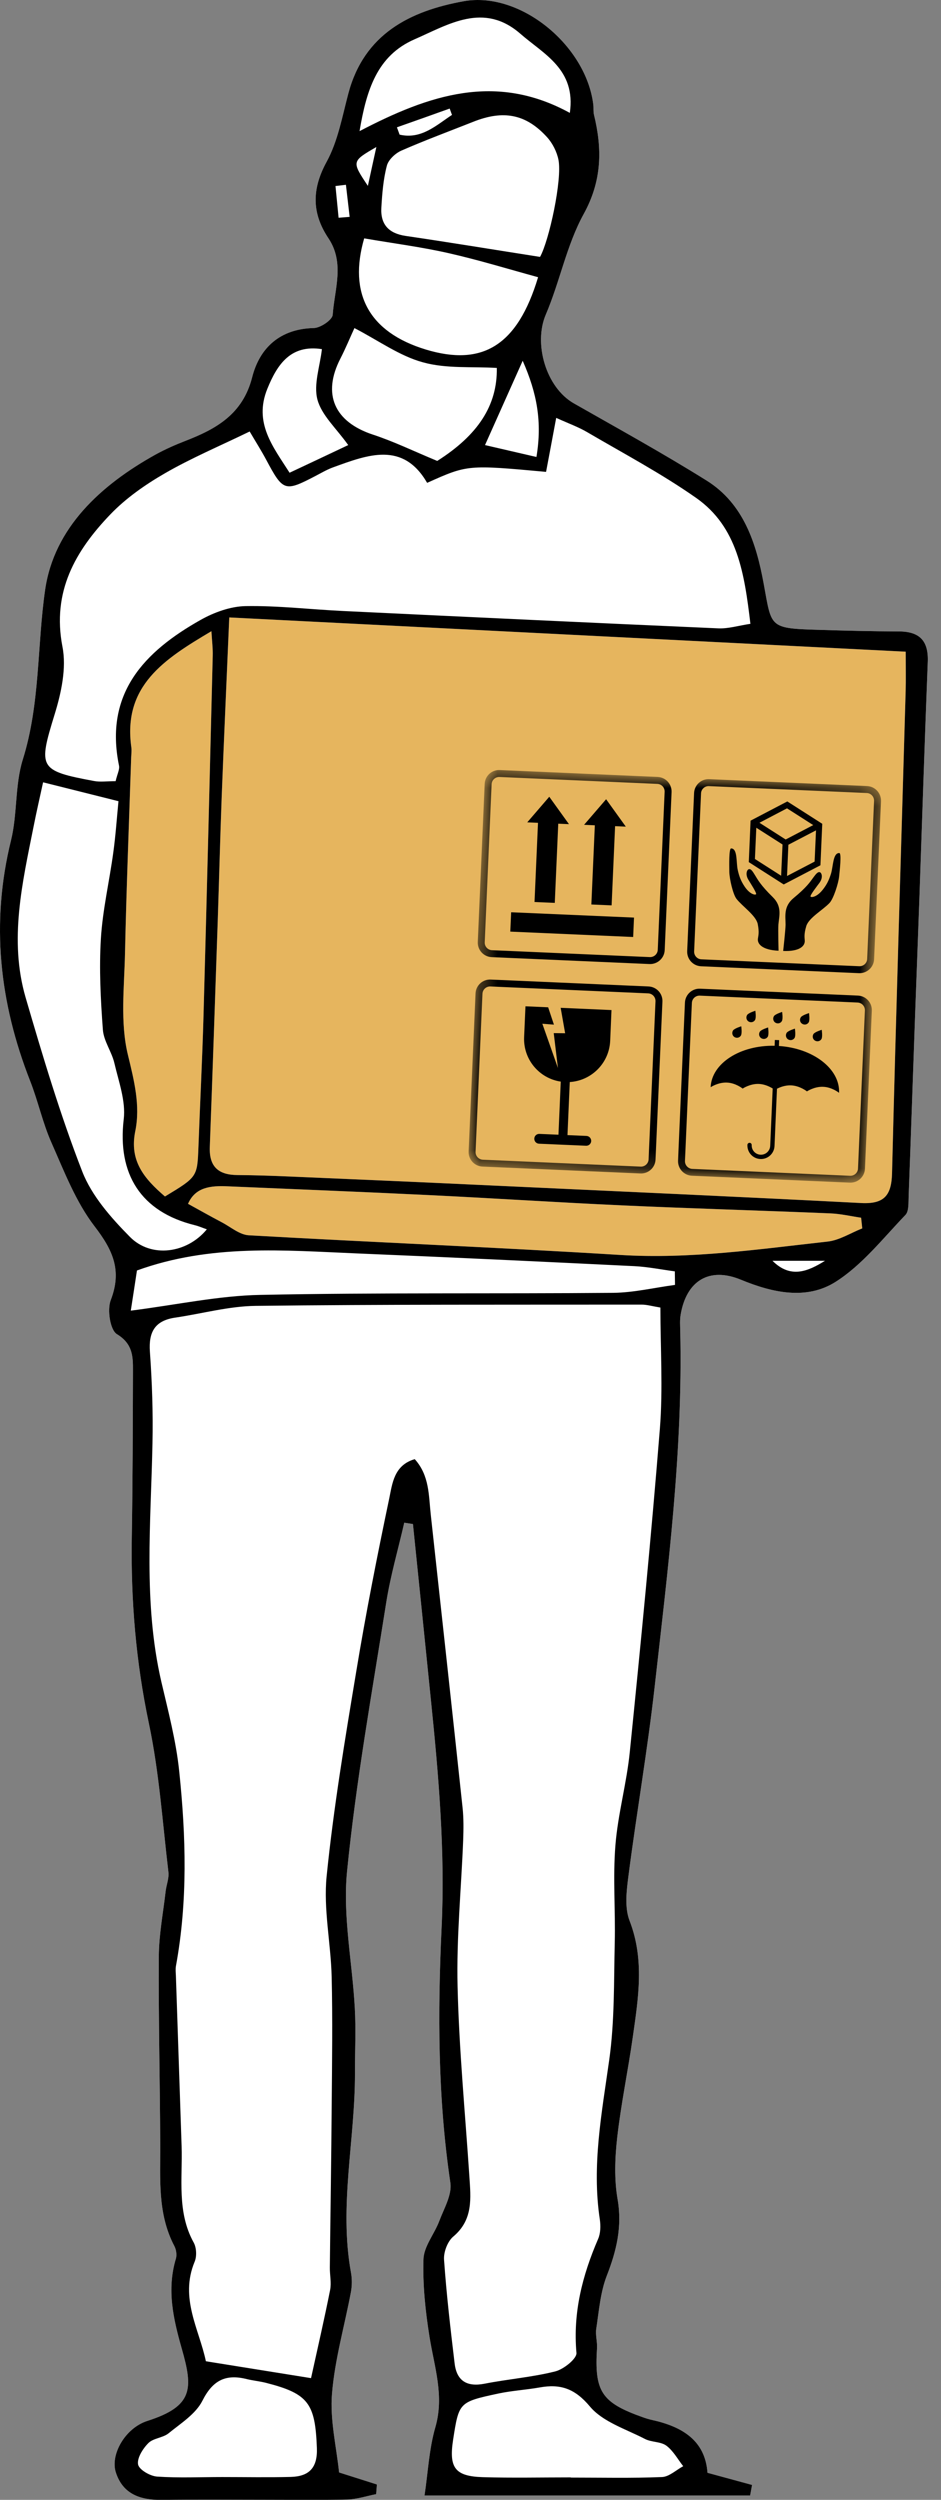<?xml version="1.0" encoding="UTF-8"?> <svg xmlns="http://www.w3.org/2000/svg" width="52" height="138" viewBox="0 0 52 138" fill="none"><rect x="0" y="0" width="52" height="138" fill="#808080" stroke="none"/> <path d="M50.553 35.71L12.647 33.781L9.387 35.71L6.84 39.059L6.229 54.695L6.84 60.989V63.526L8.368 65.862L10 66.571L12.647 68.603L36.288 69.719L44.134 69.315L48.514 68.196L47.903 66.571H49.534L50.553 35.71Z" fill="#E6B55E"></path> <path d="M18.738 136.487C19.576 136.755 20.202 136.954 20.827 137.151C20.813 137.328 20.803 137.505 20.786 137.685C20.257 137.788 19.725 137.968 19.188 137.982C17.652 138.02 16.114 137.996 14.574 137.996C12.707 137.996 10.838 137.977 8.972 138.004C7.786 138.02 6.792 137.709 6.399 136.477C6.09 135.505 6.909 134.036 8.148 133.641C10.683 132.828 10.676 131.861 10.046 129.659C9.576 128.01 9.207 126.393 9.72 124.687C9.782 124.481 9.739 124.191 9.638 123.995C8.689 122.196 8.867 120.257 8.855 118.329C8.84 114.886 8.754 111.44 8.776 108C8.783 106.804 9.015 105.611 9.152 104.418C9.192 104.059 9.348 103.692 9.307 103.345C8.982 100.604 8.797 97.829 8.227 95.134C7.511 91.741 7.228 88.344 7.283 84.894C7.333 81.815 7.34 78.734 7.348 75.651C7.352 74.874 7.333 74.18 6.461 73.65C6.085 73.422 5.915 72.301 6.121 71.767C6.751 70.135 6.241 69.016 5.227 67.699C4.19 66.35 3.55 64.675 2.848 63.091C2.359 61.996 2.108 60.799 1.667 59.677C-0.034 55.348 -0.518 50.952 0.61 46.383C0.967 44.931 0.819 43.342 1.26 41.929C2.225 38.85 2.046 35.663 2.494 32.558C2.99 29.135 5.565 26.779 8.584 25.1C9.109 24.81 9.667 24.563 10.227 24.345C11.948 23.681 13.416 22.867 13.936 20.821C14.353 19.189 15.484 18.152 17.341 18.109C17.712 18.102 18.369 17.656 18.386 17.376C18.486 15.969 19.059 14.515 18.151 13.156C17.228 11.776 17.221 10.447 18.05 8.93C18.671 7.797 18.91 6.441 19.25 5.159C20.122 1.872 22.66 0.602 25.626 0.068C28.762 -0.493 32.397 2.519 32.787 5.784C32.809 5.962 32.78 6.153 32.821 6.323C33.285 8.221 33.271 9.972 32.255 11.815C31.311 13.528 30.94 15.547 30.161 17.366C29.474 18.971 30.169 21.391 31.714 22.268C34.172 23.667 36.649 25.03 39.048 26.528C41.103 27.812 41.796 30.009 42.201 32.218C42.644 34.614 42.467 34.688 45.16 34.767C46.664 34.815 48.173 34.851 49.678 34.858C50.816 34.861 51.312 35.373 51.269 36.526C51.099 40.87 50.958 45.213 50.807 49.557C50.73 51.73 50.646 53.903 50.567 56.074C50.447 59.392 50.339 62.711 50.212 66.029C50.198 66.383 50.234 66.862 50.033 67.071C48.792 68.36 47.644 69.836 46.166 70.768C44.57 71.774 42.701 71.369 40.95 70.648C39.201 69.922 37.931 70.691 37.612 72.579C37.562 72.874 37.584 73.183 37.591 73.487C37.739 80.083 36.91 86.614 36.173 93.143C35.782 96.615 35.181 100.06 34.733 103.522C34.625 104.349 34.505 105.295 34.79 106.03C35.626 108.184 35.272 110.314 34.967 112.461C34.704 114.311 34.318 116.141 34.107 117.998C33.98 119.126 33.937 120.303 34.129 121.41C34.39 122.921 34.069 124.249 33.53 125.631C33.175 126.542 33.101 127.567 32.95 128.549C32.895 128.897 33.012 129.268 32.991 129.623C32.842 132.026 33.235 132.63 35.528 133.442C35.698 133.502 35.873 133.557 36.046 133.593C37.691 133.959 38.969 134.714 39.096 136.506C39.999 136.753 40.777 136.966 41.559 137.177C41.523 137.369 41.489 137.56 41.453 137.757C35.439 137.757 29.423 137.757 23.46 137.757C23.652 136.487 23.709 135.193 24.061 133.981C24.56 132.244 23.999 130.655 23.735 129C23.508 127.584 23.355 126.134 23.402 124.709C23.427 124 24.009 123.322 24.277 122.603C24.538 121.913 24.986 121.156 24.888 120.497C24.191 115.81 24.184 111.112 24.404 106.402C24.603 102.185 24.239 98.002 23.81 93.819C23.482 90.591 23.153 87.359 22.82 84.132C22.66 84.108 22.497 84.082 22.339 84.058C22.003 85.526 21.579 86.976 21.344 88.459C20.563 93.397 19.674 98.33 19.179 103.297C18.932 105.781 19.471 108.338 19.607 110.865C19.674 112.061 19.612 113.261 19.615 114.462C19.622 118.125 18.726 121.769 19.394 125.447C19.459 125.794 19.456 126.177 19.392 126.527C19.04 128.401 18.5 130.253 18.347 132.138C18.227 133.576 18.584 135.03 18.738 136.487ZM12.669 34.084C12.516 37.705 12.372 40.829 12.252 43.96C12.166 46.251 12.108 48.546 12.032 50.839C11.89 55.001 11.749 59.167 11.593 63.331C11.555 64.421 12.087 64.86 13.117 64.867C14.082 64.874 15.043 64.907 16.006 64.948C19.734 65.106 23.467 65.269 27.195 65.444C33.992 65.76 40.792 66.06 47.587 66.412C48.847 66.477 49.266 66.007 49.295 64.766C49.515 55.892 49.793 47.02 50.047 38.145C50.064 37.501 50.05 36.859 50.05 35.975C37.512 35.34 25.214 34.717 12.669 34.084ZM9.116 66.05C10.906 64.97 10.903 64.97 10.966 63.317C11.054 60.909 11.179 58.501 11.246 56.088C11.43 49.461 11.591 42.827 11.756 36.195C11.768 35.807 11.718 35.419 11.684 34.844C9.08 36.385 6.78 37.853 7.257 41.251C7.283 41.428 7.257 41.612 7.249 41.794C7.13 45.41 6.986 49.025 6.907 52.641C6.866 54.505 6.638 56.44 7.063 58.211C7.41 59.648 7.765 61.024 7.475 62.444C7.142 64.076 7.951 65.051 9.116 66.05ZM47.649 67.811C47.627 67.617 47.606 67.416 47.587 67.222C47.019 67.138 46.458 67.006 45.888 66.982C42.042 66.822 38.195 66.714 34.354 66.539C30.813 66.379 27.272 66.144 23.731 65.974C20.01 65.792 16.284 65.648 12.559 65.487C11.651 65.447 10.791 65.53 10.39 66.455C11.054 66.819 11.655 67.16 12.262 67.478C12.75 67.735 13.239 68.163 13.745 68.192C20.587 68.58 27.435 68.856 34.275 69.278C38.137 69.517 41.928 68.961 45.732 68.54C46.386 68.468 47.009 68.063 47.649 67.811Z" fill="white"></path> <path d="M18.738 136.487C19.576 136.755 20.202 136.954 20.827 137.151C20.813 137.328 20.803 137.505 20.786 137.685C20.257 137.788 19.725 137.968 19.188 137.982C17.652 138.02 16.114 137.996 14.574 137.996C12.707 137.996 10.838 137.977 8.972 138.004C7.786 138.02 6.792 137.709 6.399 136.477C6.09 135.505 6.909 134.036 8.148 133.641C10.683 132.828 10.676 131.861 10.046 129.659C9.576 128.01 9.207 126.393 9.72 124.687C9.782 124.481 9.739 124.191 9.638 123.995C8.689 122.196 8.867 120.257 8.855 118.329C8.84 114.886 8.754 111.44 8.776 108C8.783 106.804 9.015 105.611 9.152 104.418C9.192 104.059 9.348 103.692 9.307 103.345C8.982 100.604 8.797 97.829 8.227 95.134C7.511 91.741 7.228 88.344 7.283 84.894C7.333 81.815 7.34 78.734 7.348 75.651C7.352 74.874 7.333 74.18 6.461 73.65C6.085 73.422 5.915 72.301 6.121 71.767C6.751 70.135 6.241 69.016 5.227 67.699C4.19 66.35 3.55 64.675 2.848 63.091C2.359 61.996 2.108 60.799 1.667 59.677C-0.034 55.348 -0.518 50.952 0.61 46.383C0.967 44.931 0.819 43.342 1.26 41.929C2.225 38.85 2.046 35.663 2.494 32.558C2.99 29.135 5.565 26.779 8.584 25.1C9.109 24.81 9.667 24.563 10.227 24.345C11.948 23.681 13.416 22.867 13.936 20.821C14.353 19.189 15.484 18.152 17.341 18.109C17.712 18.102 18.369 17.656 18.386 17.376C18.486 15.969 19.059 14.515 18.151 13.156C17.228 11.776 17.221 10.447 18.05 8.93C18.671 7.797 18.91 6.441 19.25 5.159C20.122 1.872 22.66 0.602 25.626 0.068C28.762 -0.493 32.397 2.519 32.787 5.784C32.809 5.962 32.78 6.153 32.821 6.323C33.285 8.221 33.271 9.972 32.255 11.815C31.311 13.528 30.94 15.547 30.161 17.366C29.474 18.971 30.169 21.391 31.714 22.268C34.172 23.667 36.649 25.03 39.048 26.528C41.103 27.812 41.796 30.009 42.201 32.218C42.644 34.614 42.467 34.688 45.16 34.767C46.664 34.815 48.173 34.851 49.678 34.858C50.816 34.861 51.312 35.373 51.269 36.526C51.099 40.87 50.958 45.213 50.807 49.557C50.73 51.73 50.646 53.903 50.567 56.074C50.447 59.392 50.339 62.711 50.212 66.029C50.198 66.383 50.234 66.862 50.033 67.071C48.792 68.36 47.644 69.836 46.166 70.768C44.57 71.774 42.701 71.369 40.95 70.648C39.201 69.922 37.931 70.691 37.612 72.579C37.562 72.874 37.584 73.183 37.591 73.487C37.739 80.083 36.91 86.614 36.173 93.143C35.782 96.615 35.181 100.06 34.733 103.522C34.625 104.349 34.505 105.295 34.79 106.03C35.626 108.184 35.272 110.314 34.967 112.461C34.704 114.311 34.318 116.141 34.107 117.998C33.98 119.126 33.937 120.303 34.129 121.41C34.39 122.921 34.069 124.249 33.53 125.631C33.175 126.542 33.101 127.567 32.95 128.549C32.895 128.897 33.012 129.268 32.991 129.623C32.842 132.026 33.235 132.63 35.528 133.442C35.698 133.502 35.873 133.557 36.046 133.593C37.691 133.959 38.969 134.714 39.096 136.506C39.999 136.753 40.777 136.966 41.559 137.177C41.523 137.369 41.489 137.56 41.453 137.757C35.439 137.757 29.423 137.757 23.46 137.757C23.652 136.487 23.709 135.193 24.061 133.981C24.56 132.244 23.999 130.655 23.735 129C23.508 127.584 23.355 126.134 23.402 124.709C23.427 124 24.009 123.322 24.277 122.603C24.538 121.913 24.986 121.156 24.888 120.497C24.191 115.81 24.184 111.112 24.404 106.402C24.603 102.185 24.239 98.002 23.81 93.819C23.482 90.591 23.153 87.359 22.82 84.132C22.66 84.108 22.497 84.082 22.339 84.058C22.003 85.526 21.579 86.976 21.344 88.459C20.563 93.397 19.674 98.33 19.179 103.297C18.932 105.781 19.471 108.338 19.607 110.865C19.674 112.061 19.612 113.261 19.615 114.462C19.622 118.125 18.726 121.769 19.394 125.447C19.459 125.794 19.456 126.177 19.392 126.527C19.04 128.401 18.5 130.253 18.347 132.138C18.227 133.576 18.584 135.03 18.738 136.487ZM36.494 72.181C36.031 72.105 35.746 72.019 35.461 72.019C28.35 72.026 21.239 72.004 14.133 72.088C12.645 72.105 11.167 72.519 9.681 72.737C8.57 72.9 8.205 73.518 8.284 74.623C8.404 76.3 8.462 77.992 8.426 79.673C8.34 84.075 7.908 88.481 8.917 92.844C9.298 94.478 9.734 96.121 9.904 97.786C10.278 101.361 10.379 104.955 9.724 108.522C9.691 108.697 9.712 108.884 9.72 109.066C9.825 112.202 9.93 115.338 10.036 118.477C10.093 120.272 9.768 122.107 10.704 123.798C10.86 124.081 10.882 124.558 10.755 124.857C9.918 126.867 11.011 128.59 11.377 130.349C13.431 130.677 15.348 130.984 17.188 131.281C17.569 129.551 17.93 127.986 18.242 126.415C18.321 126.012 18.22 125.576 18.227 125.154C18.259 122.157 18.309 119.162 18.33 116.163C18.35 113.819 18.383 111.474 18.328 109.136C18.285 107.279 17.866 105.396 18.05 103.572C18.433 99.799 19.059 96.044 19.682 92.3C20.211 89.089 20.841 85.898 21.51 82.716C21.68 81.904 21.768 80.883 22.919 80.55C23.735 81.454 23.688 82.553 23.803 83.6C24.392 88.991 24.986 94.384 25.561 99.78C25.626 100.379 25.616 100.987 25.595 101.589C25.489 104.279 25.221 106.974 25.286 109.66C25.369 113.153 25.705 116.642 25.937 120.133C26.016 121.345 26.158 122.533 25.049 123.465C24.732 123.731 24.509 124.321 24.538 124.742C24.672 126.657 24.895 128.564 25.123 130.471C25.24 131.446 25.815 131.777 26.783 131.587C28.079 131.333 29.409 131.23 30.684 130.909C31.148 130.794 31.884 130.203 31.855 129.889C31.656 127.658 32.183 125.61 33.051 123.6C33.19 123.283 33.197 122.874 33.147 122.526C32.696 119.55 33.254 116.649 33.666 113.714C33.966 111.587 33.92 109.406 33.971 107.25C34.014 105.458 33.865 103.661 34.007 101.878C34.143 100.141 34.632 98.438 34.804 96.701C35.406 90.761 35.988 84.817 36.465 78.871C36.64 76.664 36.494 74.441 36.494 72.181ZM12.669 34.084C12.516 37.705 12.372 40.829 12.252 43.96C12.166 46.251 12.108 48.546 12.032 50.839C11.89 55.001 11.749 59.167 11.593 63.331C11.555 64.421 12.087 64.86 13.117 64.867C14.082 64.874 15.043 64.907 16.006 64.948C19.734 65.106 23.467 65.269 27.195 65.444C33.992 65.76 40.792 66.06 47.587 66.412C48.847 66.477 49.266 66.007 49.295 64.766C49.515 55.892 49.793 47.02 50.047 38.145C50.064 37.501 50.05 36.859 50.05 35.975C37.512 35.34 25.214 34.717 12.669 34.084ZM6.389 43.124C6.483 42.719 6.622 42.472 6.576 42.262C5.759 38.27 7.98 35.968 11.09 34.219C11.833 33.802 12.736 33.474 13.572 33.459C15.369 33.428 17.173 33.646 18.975 33.73C25.882 34.06 32.794 34.386 39.706 34.688C40.246 34.71 40.792 34.54 41.468 34.437C41.134 31.631 40.751 29.089 38.473 27.489C36.556 26.145 34.474 25.042 32.447 23.856C31.958 23.569 31.417 23.377 30.736 23.068C30.521 24.225 30.346 25.143 30.176 26.049C25.837 25.653 25.837 25.653 23.604 26.655C22.267 24.352 20.331 25.1 18.412 25.797C18.074 25.919 17.76 26.104 17.442 26.271C15.729 27.163 15.647 27.134 14.701 25.363C14.43 24.858 14.118 24.367 13.797 23.82C12.116 24.635 10.558 25.292 9.109 26.13C8.028 26.753 6.957 27.501 6.097 28.397C4.166 30.409 2.863 32.657 3.452 35.706C3.68 36.878 3.387 38.241 3.023 39.422C2.108 42.396 2.132 42.544 5.196 43.114C5.532 43.179 5.893 43.124 6.389 43.124ZM9.116 66.05C10.906 64.97 10.903 64.97 10.966 63.317C11.054 60.909 11.179 58.501 11.246 56.088C11.43 49.461 11.591 42.827 11.756 36.195C11.768 35.807 11.718 35.419 11.684 34.844C9.08 36.385 6.78 37.853 7.257 41.251C7.283 41.428 7.257 41.612 7.249 41.794C7.13 45.41 6.986 49.025 6.907 52.641C6.866 54.505 6.638 56.44 7.063 58.211C7.41 59.648 7.765 61.024 7.475 62.444C7.142 64.076 7.951 65.051 9.116 66.05ZM2.381 43.186C2.182 44.102 2.01 44.847 1.861 45.602C1.236 48.735 0.491 51.886 1.415 55.065C2.359 58.297 3.325 61.534 4.544 64.668C5.069 66.017 6.135 67.224 7.178 68.278C8.349 69.469 10.335 69.194 11.43 67.862C11.186 67.78 10.975 67.684 10.755 67.632C7.781 66.894 6.48 64.814 6.837 61.786C6.957 60.784 6.559 59.711 6.32 58.685C6.171 58.053 5.73 57.471 5.685 56.843C5.56 55.171 5.474 53.481 5.575 51.814C5.673 50.218 6.047 48.639 6.262 47.049C6.389 46.131 6.452 45.204 6.547 44.229C5.028 43.85 3.763 43.531 2.381 43.186ZM47.649 67.811C47.627 67.617 47.606 67.416 47.587 67.222C47.019 67.138 46.458 67.006 45.888 66.982C42.042 66.822 38.195 66.714 34.354 66.539C30.813 66.379 27.272 66.144 23.731 65.974C20.01 65.792 16.284 65.648 12.559 65.487C11.651 65.447 10.791 65.53 10.39 66.455C11.054 66.819 11.655 67.16 12.262 67.478C12.75 67.735 13.239 68.163 13.745 68.192C20.587 68.58 27.435 68.856 34.275 69.278C38.137 69.517 41.928 68.961 45.732 68.54C46.386 68.468 47.009 68.063 47.649 67.811ZM37.301 70.931C37.299 70.679 37.294 70.43 37.291 70.183C36.549 70.085 35.808 69.934 35.063 69.896C29.96 69.647 24.852 69.405 19.746 69.194C15.702 69.026 11.641 68.659 7.568 70.135C7.47 70.782 7.352 71.561 7.228 72.352C9.784 72.026 12.087 71.525 14.396 71.482C20.892 71.35 27.392 71.427 33.892 71.369C35.03 71.355 36.165 71.082 37.301 70.931ZM29.843 14.182C30.343 13.286 31.076 9.917 30.861 8.822C30.772 8.379 30.535 7.909 30.231 7.574C29.066 6.292 27.816 6.06 26.151 6.723C24.828 7.248 23.486 7.742 22.181 8.314C21.848 8.46 21.464 8.817 21.378 9.148C21.181 9.896 21.119 10.686 21.074 11.463C21.019 12.39 21.481 12.888 22.425 13.025C24.828 13.377 27.222 13.772 29.843 14.182ZM31.539 136.76C31.539 136.763 31.539 136.767 31.539 136.77C33.218 136.77 34.9 136.81 36.578 136.741C36.975 136.727 37.363 136.353 37.754 136.142C37.45 135.754 37.203 135.291 36.824 135.009C36.508 134.776 36 134.827 35.638 134.637C34.584 134.091 33.312 133.698 32.6 132.848C31.764 131.849 30.964 131.587 29.814 131.796C29.052 131.93 28.271 131.973 27.514 132.136C25.355 132.601 25.36 132.618 25.037 134.695C24.802 136.233 25.144 136.7 26.683 136.748C28.3 136.796 29.919 136.76 31.539 136.76ZM20.125 13.159C19.246 16.194 20.374 18.336 23.529 19.295C26.661 20.243 28.599 19.081 29.735 15.303C28.089 14.853 26.455 14.352 24.794 13.976C23.316 13.64 21.804 13.446 20.125 13.159ZM19.586 18.111C19.358 18.605 19.107 19.216 18.81 19.795C17.796 21.765 18.479 23.291 20.609 23.993C21.783 24.379 22.899 24.923 24.162 25.445C26.397 24.029 27.49 22.39 27.454 20.311C26.093 20.229 24.668 20.361 23.381 20.004C22.092 19.656 20.942 18.816 19.586 18.111ZM12.286 136.741C13.546 136.741 14.808 136.767 16.069 136.734C17.073 136.707 17.554 136.24 17.511 135.136C17.418 132.673 17.049 132.138 14.686 131.537C14.339 131.451 13.977 131.417 13.627 131.331C12.473 131.044 11.756 131.396 11.186 132.527C10.817 133.26 9.99 133.777 9.315 134.326C9.001 134.58 8.471 134.592 8.198 134.867C7.894 135.172 7.566 135.694 7.63 136.044C7.683 136.334 8.292 136.686 8.675 136.715C9.875 136.798 11.083 136.741 12.286 136.741ZM31.489 6.232C31.836 3.822 30.046 2.991 28.76 1.867C26.73 0.096 24.785 1.352 22.911 2.169C20.827 3.075 20.25 4.986 19.869 7.239C23.728 5.226 27.399 3.995 31.489 6.232ZM19.243 24.57C18.584 23.643 17.775 22.927 17.542 22.062C17.319 21.221 17.683 20.215 17.789 19.273C16.083 19.012 15.333 20.081 14.773 21.463C14.011 23.344 15.084 24.657 16.002 26.097C17.099 25.581 18.064 25.129 19.243 24.57ZM29.644 25.227C29.967 23.286 29.677 21.712 28.884 19.915C28.096 21.674 27.471 23.075 26.802 24.57C27.703 24.781 28.566 24.975 29.644 25.227ZM21.934 7.028C21.984 7.162 22.032 7.298 22.082 7.433C23.283 7.706 24.093 6.925 24.977 6.343C24.931 6.225 24.893 6.11 24.85 5.993C23.877 6.343 22.907 6.685 21.934 7.028ZM45.591 69.599C44.62 69.599 43.655 69.599 42.687 69.599C43.688 70.598 44.642 70.188 45.591 69.599ZM20.798 8.115C19.428 8.909 19.428 8.908 20.329 10.262C20.494 9.493 20.626 8.901 20.798 8.115ZM18.711 12.021C18.915 12.006 19.116 11.987 19.322 11.973C19.253 11.381 19.186 10.792 19.116 10.2C18.925 10.221 18.73 10.248 18.539 10.269C18.596 10.852 18.654 11.436 18.711 12.021Z" fill="black"></path> <mask id="mask0_181_160" style="mask-type:luminance" maskUnits="userSpaceOnUse" x="25" y="42" width="24" height="24"> <path d="M48.718 43.429L26.817 42.473L25.861 64.365L47.762 65.321L48.718 43.429Z" fill="white"></path> </mask> <g mask="url(#mask0_181_160)"> <path d="M35.892 53.218L27.169 52.837C26.726 52.818 26.383 52.44 26.402 51.999L26.783 43.275C26.802 42.832 27.176 42.489 27.619 42.509L36.343 42.889C36.784 42.909 37.131 43.282 37.112 43.728L36.731 52.452C36.712 52.892 36.333 53.237 35.892 53.218ZM27.603 42.892C27.373 42.882 27.176 43.062 27.167 43.292L26.786 52.015C26.774 52.248 26.956 52.444 27.186 52.454L35.909 52.835C36.142 52.844 36.338 52.665 36.348 52.435L36.728 43.711C36.738 43.479 36.558 43.282 36.326 43.273L27.603 42.892Z" fill="black"></path> <path d="M32.679 49.931L33.798 49.979L33.99 45.606L34.582 45.633L33.494 44.121L32.277 45.532L32.871 45.559L32.679 49.931ZM29.538 49.794L30.657 49.842L30.849 45.47L31.441 45.496L30.353 43.984L29.136 45.396L29.73 45.422L29.538 49.794ZM35.035 50.654L28.247 50.36L28.199 51.428L34.989 51.725L35.035 50.654Z" fill="black"></path> <path d="M47.465 53.722L38.741 53.341C38.3 53.322 37.955 52.948 37.974 52.503L38.355 43.779C38.374 43.336 38.748 42.993 39.191 43.013L47.915 43.393C48.356 43.413 48.703 43.786 48.684 44.232L48.303 52.955C48.284 53.396 47.905 53.741 47.465 53.722ZM39.175 43.396C38.945 43.386 38.748 43.566 38.739 43.796L38.358 52.519C38.348 52.752 38.528 52.948 38.758 52.958L47.481 53.339C47.714 53.348 47.91 53.169 47.92 52.939L48.301 44.215C48.31 43.983 48.131 43.786 47.898 43.777L39.175 43.396Z" fill="black"></path> <path d="M45.337 47.767L45.438 45.476L43.507 44.242L41.477 45.303L41.379 47.592L43.308 48.825L45.337 47.767ZM45.016 47.563L43.492 48.358L43.566 46.633L45.093 45.838L45.016 47.563ZM43.49 44.623L44.939 45.548L43.416 46.343L41.968 45.419L43.49 44.623ZM43.166 48.344L41.717 47.419L41.794 45.694L43.243 46.619L43.166 48.344ZM44.934 48.456C44.779 48.67 44.582 48.977 43.859 49.571C43.284 50.045 43.413 50.579 43.411 51.051C43.408 51.334 43.279 52.496 43.279 52.496C44.185 52.534 44.503 52.223 44.47 51.902C44.465 51.761 44.417 51.586 44.554 51.126C44.69 50.666 45.486 50.227 45.84 49.846C46.061 49.614 46.331 48.763 46.37 48.387C46.403 48.059 46.513 47.098 46.382 47.091C46.02 47.077 46.046 47.836 45.919 48.239C45.811 48.574 45.699 48.823 45.466 49.115C45.141 49.523 44.843 49.554 44.793 49.496C44.74 49.439 45.133 48.938 45.282 48.737C45.49 48.454 45.416 48.193 45.308 48.15C45.198 48.109 45.088 48.246 44.934 48.456ZM40.701 49.623C41.022 50.033 41.777 50.539 41.873 51.008C41.966 51.478 41.904 51.653 41.887 51.789C41.825 52.105 42.117 52.443 43.023 52.484C43.023 52.484 42.992 51.315 43.015 51.035C43.056 50.56 43.231 50.04 42.699 49.52C42.028 48.864 41.861 48.54 41.724 48.318C41.587 48.092 41.494 47.951 41.381 47.982C41.271 48.013 41.175 48.27 41.358 48.569C41.487 48.782 41.837 49.317 41.779 49.367C41.722 49.42 41.429 49.365 41.139 48.928C40.933 48.617 40.842 48.361 40.766 48.016C40.675 47.608 40.768 46.849 40.406 46.834C40.272 46.827 40.301 47.798 40.303 48.123C40.306 48.5 40.502 49.369 40.701 49.623Z" fill="black"></path> <path d="M35.387 64.78L26.663 64.399C26.22 64.38 25.878 64.006 25.897 63.565L26.278 54.842C26.297 54.401 26.671 54.054 27.116 54.075L35.84 54.456C36.281 54.475 36.626 54.849 36.606 55.292L36.225 64.016C36.206 64.457 35.828 64.799 35.387 64.78ZM27.099 54.456C26.867 54.447 26.671 54.626 26.661 54.859L26.28 63.582C26.27 63.812 26.45 64.008 26.68 64.02L35.404 64.401C35.636 64.411 35.833 64.231 35.842 63.999L36.223 55.276C36.233 55.045 36.053 54.849 35.823 54.837L27.099 54.456Z" fill="black"></path> <path d="M30.988 59.708L30.861 62.64L29.807 62.595C29.658 62.587 29.531 62.705 29.526 62.853C29.519 63.002 29.634 63.129 29.785 63.136L32.387 63.249C32.536 63.256 32.663 63.139 32.67 62.99C32.675 62.842 32.56 62.715 32.411 62.707L31.359 62.662L31.486 59.732C32.687 59.657 33.664 58.687 33.719 57.458L33.791 55.759L30.983 55.635L31.23 57.039L30.6 57.032L30.832 58.958L29.97 56.514L30.61 56.564L30.291 55.606L29.038 55.551L28.963 57.249C28.908 58.481 29.797 59.533 30.988 59.708Z" fill="black"></path> <path d="M46.961 65.286L38.238 64.905C37.797 64.886 37.45 64.512 37.469 64.069L37.85 55.348C37.869 54.907 38.243 54.56 38.688 54.579L47.412 54.96C47.853 54.979 48.198 55.355 48.178 55.798L47.798 64.522C47.778 64.963 47.402 65.305 46.961 65.286ZM38.672 54.962C38.439 54.953 38.243 55.132 38.233 55.365L37.852 64.088C37.843 64.318 38.022 64.515 38.252 64.527L46.976 64.907C47.208 64.917 47.405 64.737 47.414 64.505L47.795 55.782C47.805 55.552 47.625 55.355 47.395 55.343L38.672 54.962Z" fill="black"></path> <path d="M45.033 57.443C45.155 57.517 45.315 57.484 45.39 57.364C45.469 57.242 45.409 56.849 45.409 56.849C45.409 56.849 45.03 56.964 44.953 57.081C44.877 57.206 44.91 57.366 45.033 57.443ZM42.845 56.453C42.967 56.53 43.128 56.496 43.202 56.374C43.281 56.255 43.221 55.862 43.221 55.862C43.221 55.862 42.843 55.977 42.769 56.094C42.692 56.218 42.728 56.379 42.845 56.453ZM44.331 56.518C44.453 56.595 44.611 56.561 44.688 56.439C44.764 56.319 44.707 55.926 44.707 55.926C44.707 55.926 44.326 56.041 44.252 56.159C44.172 56.283 44.208 56.444 44.331 56.518ZM42.069 57.313C42.191 57.388 42.349 57.354 42.426 57.234C42.502 57.112 42.445 56.719 42.445 56.719C42.445 56.719 42.064 56.834 41.99 56.952C41.911 57.076 41.947 57.237 42.069 57.313ZM43.55 57.378C43.672 57.452 43.83 57.419 43.907 57.299C43.986 57.177 43.926 56.784 43.926 56.784C43.926 56.784 43.545 56.899 43.471 57.016C43.394 57.141 43.43 57.301 43.55 57.378ZM41.364 56.389C41.487 56.465 41.647 56.432 41.721 56.31C41.801 56.19 41.741 55.797 41.741 55.797C41.741 55.797 41.362 55.912 41.288 56.029C41.209 56.154 41.245 56.314 41.364 56.389ZM41.039 60.093C41.039 60.093 41.451 59.815 41.94 59.836C42.268 59.851 42.55 59.997 42.699 60.088L42.562 63.255C42.548 63.538 42.311 63.756 42.028 63.744C41.745 63.732 41.527 63.495 41.539 63.212C41.542 63.147 41.494 63.09 41.427 63.087C41.362 63.085 41.305 63.133 41.302 63.2C41.285 63.615 41.604 63.965 42.019 63.981C42.431 64 42.781 63.679 42.8 63.267L42.936 60.102C43.092 60.021 43.387 59.901 43.715 59.915C44.206 59.937 44.592 60.248 44.592 60.248C44.592 60.248 45.002 59.973 45.49 59.995C45.981 60.014 46.367 60.328 46.367 60.328C46.425 59.007 44.944 57.867 43.044 57.742L43.056 57.419L42.819 57.409L42.807 57.73C40.897 57.692 39.328 58.698 39.27 60.018C39.27 60.018 39.68 59.74 40.171 59.762C40.653 59.779 41.039 60.093 41.039 60.093ZM40.586 57.249C40.706 57.323 40.866 57.289 40.94 57.17C41.02 57.047 40.962 56.655 40.962 56.655C40.962 56.655 40.581 56.77 40.507 56.887C40.43 57.012 40.466 57.172 40.586 57.249Z" fill="black"></path> </g> </svg> 